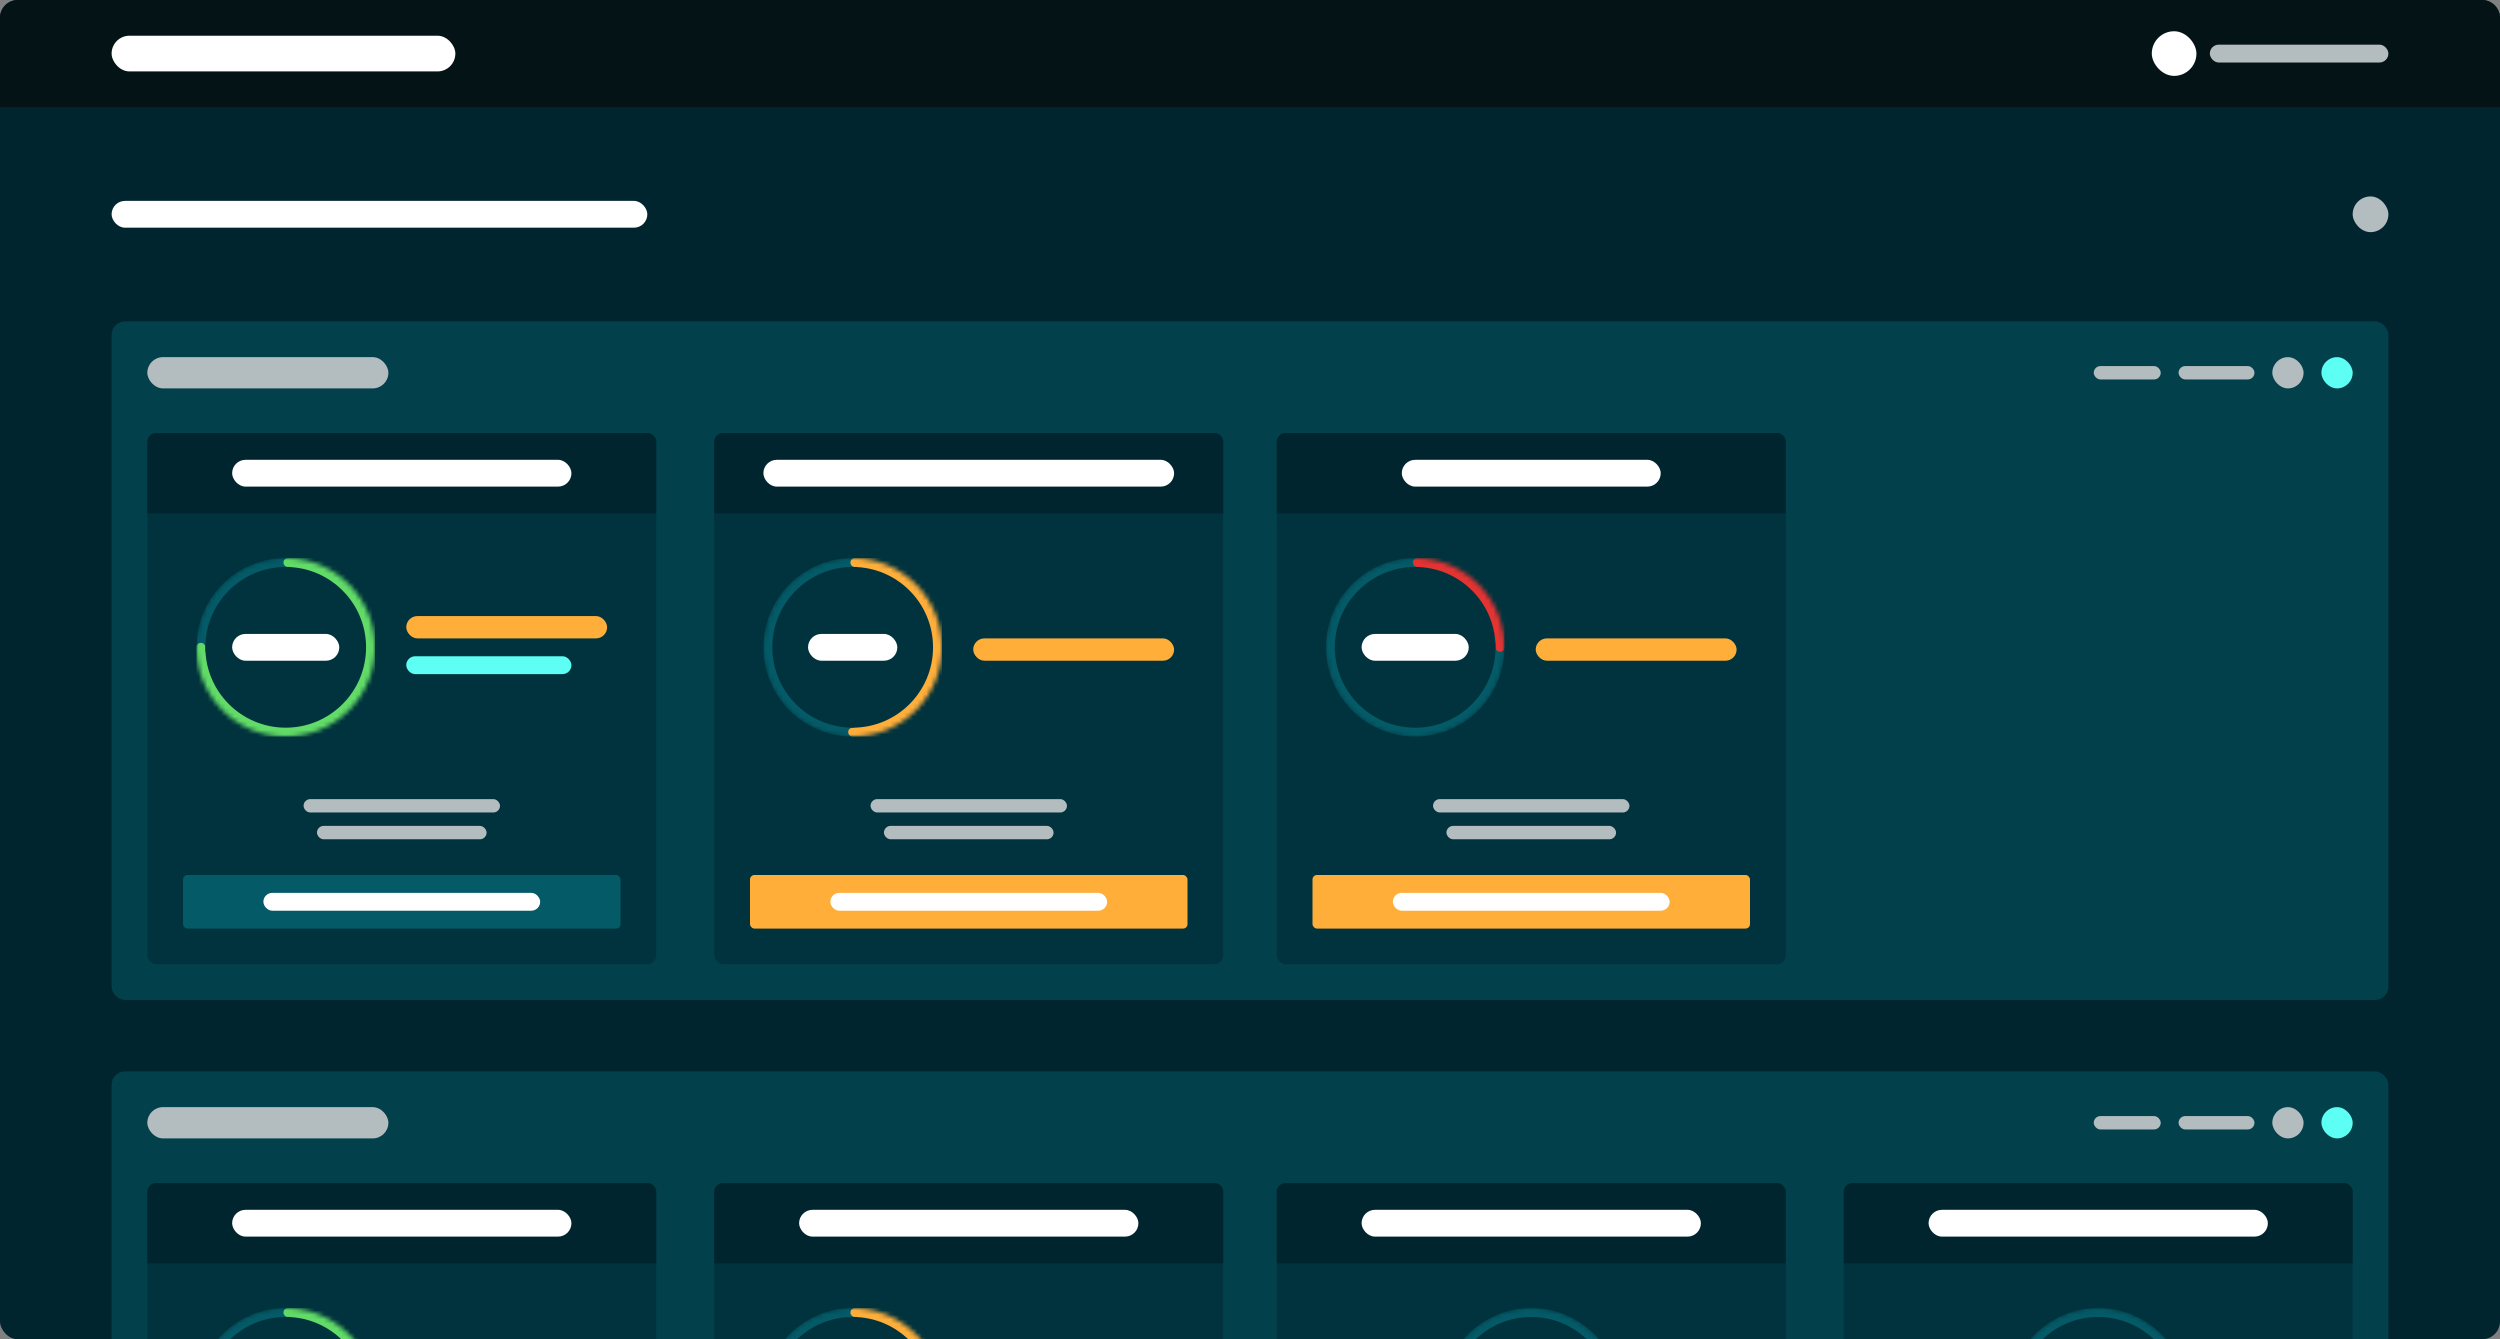 <svg width="560" height="300" fill="none" xmlns="http://www.w3.org/2000/svg"><rect width="100%" height="100%" fill="#808080" stroke="none"/><g clip-path="url(#clip0)"><rect width="560" height="300" rx="4" fill="#01252F"/><rect x="25" y="240" width="510" height="152" rx="3" fill="#02404B"/><rect x="160" y="265" width="114" height="119" rx="2" fill="#00333D"/><mask id="a" mask-type="alpha" maskUnits="userSpaceOnUse" x="171" y="293" width="40" height="40"><circle cx="191" cy="313" r="20" fill="#045A67"/></mask><g mask="url(#a)"><circle cx="191" cy="313" r="20" fill="#045A67"/><path d="M211 293h-19.5a1 1 0 0 0 0 2h.5v19h-19v-1a1 1 0 0 0-2 0v20h40v-40z" fill="#FFAE3A"/><circle cx="191" cy="313" r="18" fill="#00333D"/></g><path d="M160 267c0-1.1.9-2 2-2h110a2 2 0 0 1 2 2v16H160v-16z" fill="#01252F"/><rect x="179" y="271" width="76" height="6" rx="3" fill="#fff"/><rect x="33" y="265" width="114" height="119" rx="2" fill="#00333D"/><mask id="b" mask-type="alpha" maskUnits="userSpaceOnUse" x="44" y="293" width="40" height="40"><circle cx="64" cy="313" r="20" fill="#045A67"/></mask><g mask="url(#b)"><circle cx="64" cy="313" r="20" fill="#045A67"/><path d="M84 293H64.5a1 1 0 0 0 0 2h.5v19H46v-1a1 1 0 0 0-2 0v20h40v-40z" fill="#62DB67"/><circle cx="64" cy="313" r="18" fill="#00333D"/></g><path d="M33 267c0-1.1.9-2 2-2h110a2 2 0 0 1 2 2v16H33v-16z" fill="#01252F"/><rect x="52" y="271" width="76" height="6" rx="3" fill="#fff"/><rect x="413" y="265" width="114" height="119" rx="2" fill="#00333D"/><mask id="c" mask-type="alpha" maskUnits="userSpaceOnUse" x="450" y="293" width="40" height="40"><circle cx="470" cy="313" r="20" fill="#045A67"/></mask><g mask="url(#c)"><circle cx="470" cy="313" r="20" fill="#045A67"/><circle cx="470" cy="313" r="18" fill="#00333D"/></g><path d="M413 267c0-1.1.9-2 2-2h110a2 2 0 0 1 2 2v16H413v-16z" fill="#01252F"/><rect x="432" y="271" width="76" height="6" rx="3" fill="#fff"/><rect x="286" y="265" width="114" height="119" rx="2" fill="#00333D"/><mask id="d" mask-type="alpha" maskUnits="userSpaceOnUse" x="323" y="293" width="40" height="40"><circle cx="343" cy="313" r="20" fill="#045A67"/></mask><g mask="url(#d)"><circle cx="343" cy="313" r="20" fill="#045A67"/><circle cx="343" cy="313" r="18" fill="#00333D"/></g><path d="M286 267c0-1.1.9-2 2-2h110a2 2 0 0 1 2 2v16H286v-16z" fill="#01252F"/><rect x="305" y="271" width="76" height="6" rx="3" fill="#fff"/><rect x="520" y="248" width="7" height="7" rx="3.5" fill="#5DFEF3"/><rect x="509" y="248" width="7" height="7" rx="3.5" fill="#B3BDC0"/><rect x="488" y="250" width="17" height="3" rx="1.5" fill="#B3BDC0"/><rect x="469" y="250" width="15" height="3" rx="1.5" fill="#B3BDC0"/><rect x="33" y="248" width="54" height="7" rx="3.5" fill="#B3BDC0"/><rect x="25" y="72" width="510" height="152" rx="3" fill="#02404B"/><rect x="160" y="97" width="114" height="119" rx="2" fill="#00333D"/><rect x="168" y="196" width="98" height="12" rx="1" fill="#FFAE3A"/><rect x="186" y="200" width="62" height="4" rx="2" fill="#fff"/><rect x="198" y="185" width="38" height="3" rx="1.5" fill="#B3BDC0"/><rect x="195" y="179" width="44" height="3" rx="1.5" fill="#B3BDC0"/><rect x="218" y="143" width="45" height="5" rx="2.5" fill="#FFAE3A"/><mask id="e" mask-type="alpha" maskUnits="userSpaceOnUse" x="171" y="125" width="40" height="40"><circle cx="191" cy="145" r="20" fill="#045A67"/></mask><g mask="url(#e)"><circle cx="191" cy="145" r="20" fill="#045A67"/><path d="M211 125h-19.5a1 1 0 0 0 0 2h.5v35c0 .6-.4 1-1 1a1 1 0 0 0 0 2h20v-40z" fill="#FFAE3A"/><circle cx="191" cy="145" r="18" fill="#00333D"/><rect x="181" y="142" width="20" height="6" rx="3" fill="#fff"/></g><path d="M160 99c0-1.1.9-2 2-2h110a2 2 0 0 1 2 2v16H160V99z" fill="#01252F"/><rect x="171" y="103" width="92" height="6" rx="3" fill="#fff"/><rect x="286" y="97" width="114" height="119" rx="2" fill="#00333D"/><rect x="321" y="179" width="44" height="3" rx="1.5" fill="#B3BDC0"/><rect x="294" y="196" width="98" height="12" rx="1" fill="#FFAE3A"/><rect x="312" y="200" width="62" height="4" rx="2" fill="#fff"/><rect x="324" y="185" width="38" height="3" rx="1.5" fill="#B3BDC0"/><rect x="344" y="143" width="45" height="5" rx="2.5" fill="#FFAE3A"/><mask id="f" mask-type="alpha" maskUnits="userSpaceOnUse" x="297" y="125" width="40" height="40"><circle cx="317" cy="145" r="20" fill="#045A67"/></mask><g mask="url(#f)"><circle cx="317" cy="145" r="20" fill="#045A67"/><path d="M337 125h-19.5a1 1 0 0 0 0 2h.5v17h17v1a1 1 0 0 0 2 0v-20z" fill="#E53332"/><circle cx="317" cy="145" r="18" fill="#00333D"/><rect x="305" y="142" width="24" height="6" rx="3" fill="#fff"/></g><path d="M286 99c0-1.1.9-2 2-2h110a2 2 0 0 1 2 2v16H286V99z" fill="#01252F"/><rect x="314" y="103" width="58" height="6" rx="3" fill="#fff"/><rect x="33" y="97" width="114" height="119" rx="2" fill="#00333D"/><rect x="41" y="196" width="98" height="12" rx="1" fill="#045A67"/><rect x="59" y="200" width="62" height="4" rx="2" fill="#fff"/><rect x="71" y="185" width="38" height="3" rx="1.5" fill="#B3BDC0"/><rect x="68" y="179" width="44" height="3" rx="1.5" fill="#B3BDC0"/><rect x="91" y="138" width="45" height="5" rx="2.5" fill="#FFAE3A"/><rect x="91" y="147" width="37" height="4" rx="2" fill="#5DFEF3"/><mask id="g" mask-type="alpha" maskUnits="userSpaceOnUse" x="44" y="125" width="40" height="40"><circle cx="64" cy="145" r="20" fill="#045A67"/></mask><g mask="url(#g)"><circle cx="64" cy="145" r="20" fill="#045A67"/><path d="M84 125H64.5a1 1 0 0 0 0 2h.5v19H46v-1a1 1 0 0 0-2 0v20h40v-40z" fill="#62DB67"/><circle cx="64" cy="145" r="18" fill="#00333D"/><rect x="52" y="142" width="24" height="6" rx="3" fill="#fff"/></g><path d="M33 99c0-1.1.9-2 2-2h110a2 2 0 0 1 2 2v16H33V99z" fill="#01252F"/><rect x="52" y="103" width="76" height="6" rx="3" fill="#fff"/><rect x="520" y="80" width="7" height="7" rx="3.5" fill="#5DFEF3"/><rect x="509" y="80" width="7" height="7" rx="3.5" fill="#B3BDC0"/><rect x="488" y="82" width="17" height="3" rx="1.5" fill="#B3BDC0"/><rect x="469" y="82" width="15" height="3" rx="1.5" fill="#B3BDC0"/><rect x="33" y="80" width="54" height="7" rx="3.5" fill="#B3BDC0"/><rect x="25" y="45" width="120" height="6" rx="3" fill="#fff"/><rect x="527" y="44" width="8" height="8" rx="4" fill="#B3BDC0"/><path d="M0 4a4 4 0 0 1 4-4h552a4 4 0 0 1 4 4v20H0V4z" fill="#031316"/><rect x="25" y="8" width="77" height="8" rx="4" fill="#fff"/><rect x="482" y="7" width="10" height="10" rx="5" fill="#fff"/><rect x="495" y="10" width="40" height="4" rx="2" fill="#B3BDC0"/></g><defs><clipPath id="clip0"><path fill="#fff" d="M0 0h560v300H0z"/></clipPath></defs></svg>